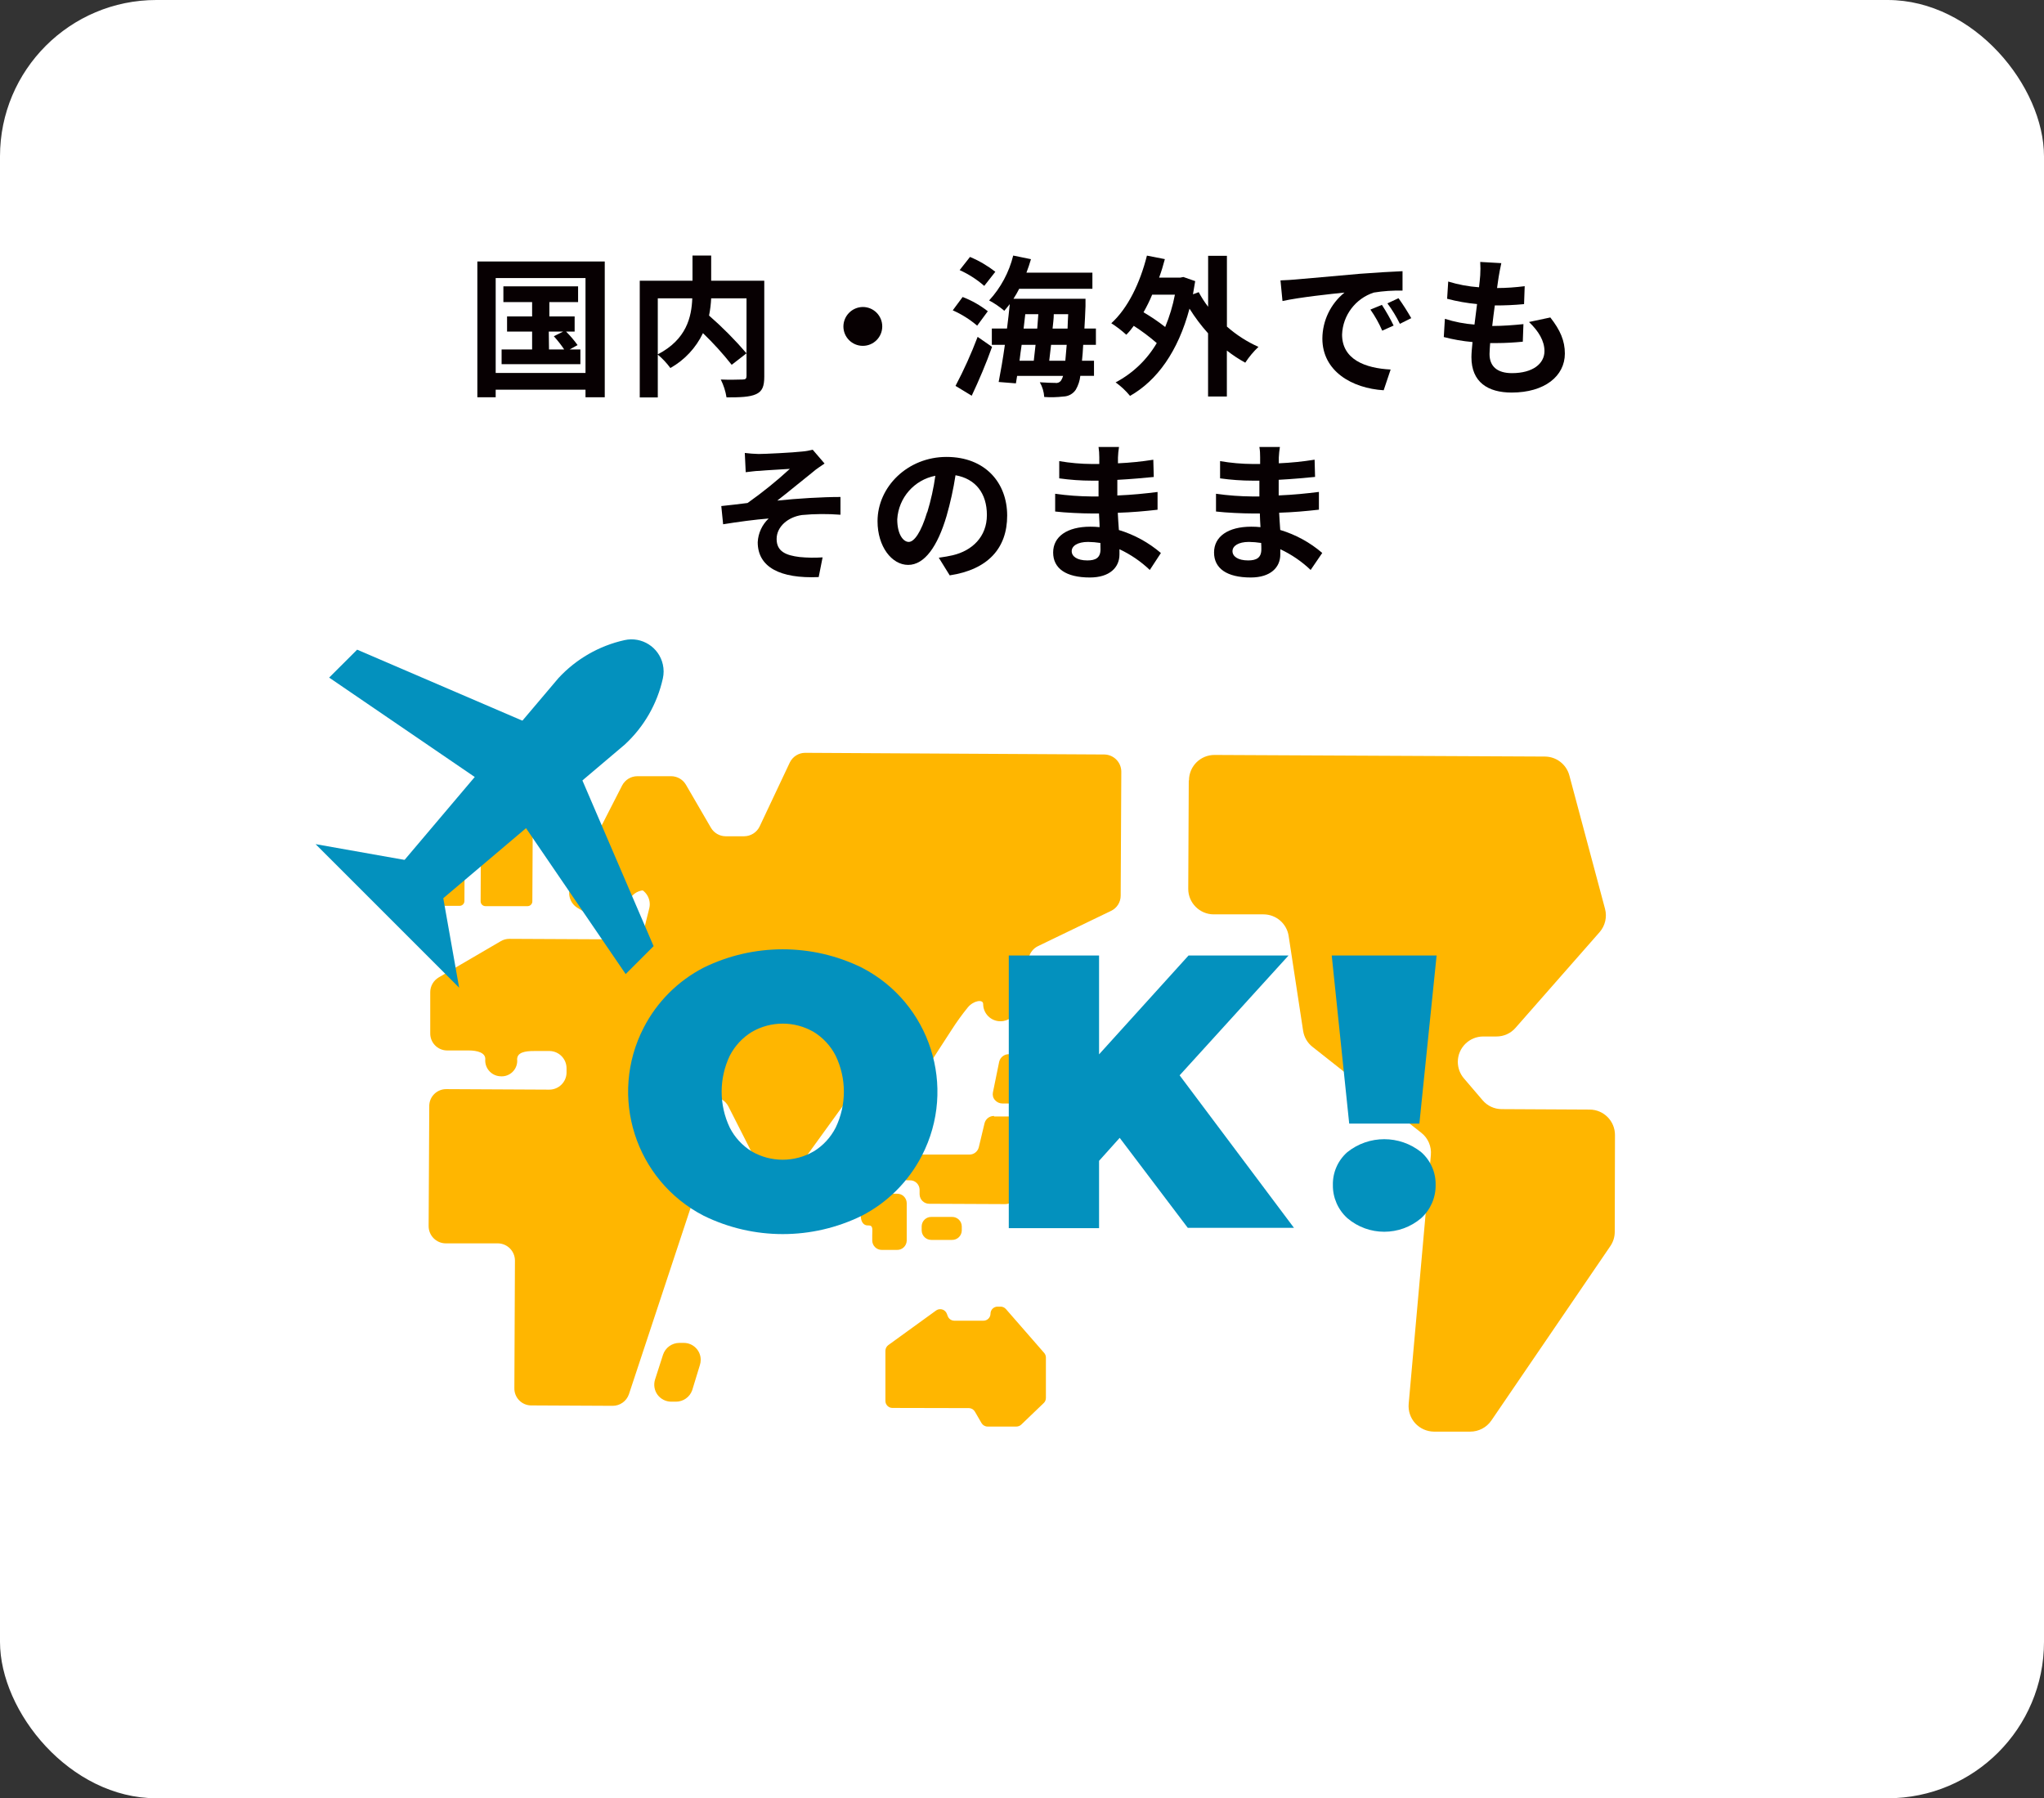 <?xml version="1.0" encoding="UTF-8"?><svg id="_レイヤー_1" xmlns="http://www.w3.org/2000/svg" viewBox="0 0 355.7 312.92"><rect x="0" y="0" width="355.7" height="312.92" fill="#333333" stroke="none"/><defs><style>.cls-1{fill:#fff;}.cls-2{fill:#0391be;}.cls-3{fill:#ffb600;}.cls-4{fill:#070002;}</style></defs><rect class="cls-1" width="355.7" height="312.92" rx="27.21" ry="27.21"/><path class="cls-3" d="M167.37,214.14c-.03.92-.79,1.64-1.71,1.62h-3.58c-.92.01-1.67-.72-1.69-1.64v-.75c.03-.92.79-1.64,1.71-1.61h0s3.58,0,3.58,0c.92-.01,1.67.72,1.69,1.64v.74Z"/><path class="cls-3" d="M151.81,207.75h-.3c-.92-.02-1.68.7-1.71,1.62v2.24c0,.9.43,1.63,1.18,1.63h.19c.81,0,.62.74.62,1.63v1c.01.91.76,1.64,1.67,1.63,0,0,.01,0,.02,0h2.6c.92.03,1.68-.69,1.71-1.61,0,0,0,0,0-.01v-6.53c-.02-.92-.77-1.65-1.69-1.63,0,0,0,0,0,0l-4.29.03Z"/><path class="cls-3" d="M173,194.19c-.79-.02-1.48.51-1.67,1.27l-1,4.18c-.19.76-.88,1.29-1.67,1.27h-10.66c-.92-.03-1.68.69-1.71,1.61h0v1.24c.03.92.78,1.64,1.7,1.63h.35c.92-.02,1.67.71,1.69,1.63,0,0,0,0,0,.01v.8c.02.92.77,1.65,1.69,1.64l13.2.06c.79.02,1.48-.51,1.67-1.27l2.82-12c.11-.48-.02-.98-.33-1.36-.33-.39-.82-.62-1.33-.62h-4.77l.02-.09Z"/><path class="cls-3" d="M183.53,190.72c-.18.78-.88,1.32-1.68,1.3h-7.4c-.5,0-.97-.21-1.3-.59-.33-.36-.46-.86-.36-1.34l1.09-5.34c.19-.78.89-1.32,1.69-1.31h7.39c.5,0,.99.21,1.32.59.32.37.45.86.35,1.34l-1.1,5.35Z"/><path class="cls-3" d="M162.89,228.05c.38-.28.88-.31,1.29-.1.41.21.67.64.67,1.1v-.46c0,.68.54,1.22,1.22,1.23h5.06c.68,0,1.23-.54,1.24-1.22h0c0-.68.55-1.23,1.23-1.23h.52c.36,0,.69.15.93.42l6.67,7.65c.19.23.3.52.29.82v7c0,.33-.13.65-.37.88l-3.92,3.76c-.23.22-.54.34-.86.34h-5c-.43,0-.83-.23-1.05-.6l-1.16-2c-.21-.36-.58-.59-1-.61l-13.35-.03c-.67,0-1.22-.55-1.22-1.22,0,0,0,0,0-.01v-8.71c0-.4.19-.77.51-1l8.3-6.01Z"/><path class="cls-3" d="M120.46,241.91c-.42,1.2-1.56,2-2.83,2h-.84c-.94-.01-1.81-.46-2.37-1.21-.55-.76-.71-1.74-.43-2.64l1.39-4.32c.4-1.22,1.54-2.05,2.83-2.06h.79c1.62,0,2.94,1.32,2.94,2.94,0,.31-.05.61-.14.9l-1.34,4.39Z"/><path class="cls-3" d="M206.91,135.78c.01-2.45,2-4.42,4.45-4.41h0l57.48.28c2,.01,3.74,1.35,4.26,3.28l6.21,23.22c.38,1.43.02,2.95-.95,4.06l-14.62,16.64c-.84.97-2.06,1.52-3.34,1.51h-2.26c-2.44-.01-4.43,1.95-4.45,4.39,0,1.07.37,2.1,1.07,2.91l3.23,3.78c.83.99,2.05,1.56,3.34,1.56l15.31.08c2.44.01,4.41,2,4.4,4.44h0s-.04,16.85-.04,16.85c0,.88-.27,1.74-.77,2.47l-20.7,30.34c-.83,1.22-2.21,1.94-3.69,1.94h-6.31c-1.24-.02-2.42-.54-3.26-1.46-.83-.92-1.24-2.15-1.13-3.38l3.86-43.28c.14-1.49-.48-2.95-1.66-3.88l-18.93-14.95c-.89-.69-1.47-1.69-1.64-2.8l-2.52-16.51c-.33-2.15-2.18-3.74-4.36-3.75h-8.7c-2.44-.02-4.42-2.01-4.41-4.45l.09-18.82.04-.06Z"/><path class="cls-3" d="M92.64,156.85c0,.45-.36.82-.81.83-.01,0-.02,0-.03,0h-7.33c-.46,0-.83-.38-.83-.84l.06-13.65c0-.46.38-.83.84-.83h7.34c.46,0,.83.38.83.84l-.07,13.65Z"/><path class="cls-3" d="M80.82,156.79c0,.46-.38.84-.84.84h-2.45c-.47,0-.84-.38-.84-.85v-4.45c.01-.46.39-.83.85-.83h2.46c.46,0,.83.38.84.84l-.02,4.45Z"/><path class="cls-3" d="M140.12,131c-1.14,0-2.18.66-2.68,1.69l-5.26,11.15c-.5,1.02-1.54,1.67-2.68,1.68h-3.23c-1.04-.01-2-.56-2.54-1.46l-4.37-7.52c-.53-.9-1.5-1.46-2.54-1.47h-5.91c-1.11,0-2.12.62-2.64,1.6l-8.91,17.41c-.68,1.38-.21,3.05,1.09,3.87l3.32,2c1.34.85,3.11.48,4-.83l2-2.94c.71-1.01,1.97-1.48,3.17-1.18l-2.11-.55c1.56.41,2.52,1.98,2.17,3.55l-.81,3.25c-.35,1.3-1.53,2.21-2.88,2.22l-20.67-.1c-.53,0-1.05.14-1.5.41l-10.81,6.31c-.9.54-1.45,1.5-1.46,2.54v7.16c-.03,1.62,1.26,2.97,2.88,3,.02,0,.04,0,.06,0h3.7c1.63,0,2.95.42,2.94,1.49-.14,1.52.98,2.86,2.5,3,.15.01.29.01.44,0h-.39c1.49.17,2.83-.91,2.99-2.39.02-.18.02-.36,0-.54,0-1.21,1.33-1.47,3-1.46h2.66c1.63.03,2.94,1.37,2.94,3v.78c-.03,1.63-1.37,2.94-3,2.94l-17.89-.09c-1.62-.03-2.97,1.26-3,2.88,0,.02,0,.04,0,.06l-.11,20.9c0,1.63,1.31,2.97,2.94,3h9.15c1.63.04,2.93,1.37,2.93,3l-.1,22.2c-.03,1.62,1.26,2.97,2.88,3,.02,0,.04,0,.06,0l14.18.07c1.26,0,2.39-.81,2.81-2l11.55-34.9c.27-.83.17-1.74-.29-2.49l-6.25-10c-.82-1.29-.51-2.99.71-3.91l-.23.16c.52-.39,1.15-.6,1.8-.59h7.4c1.11.02,2.11.64,2.62,1.62l6,11.82c.47.91,1.38,1.51,2.4,1.6,1.03.08,2.02-.37,2.62-1.21l9.22-12.73c.55-.77,1.45-1.23,2.4-1.23h7.1c1,0,1.93-.51,2.48-1.34l6.66-10.27c.86-1.34,1.79-2.63,2.79-3.86,1-1.21,2.68-1.46,2.67-.59h0c0,1.63,1.31,2.97,2.94,3h.11c1.38-.01,2.57-.97,2.89-2.31l2-8.76c.21-.87.79-1.61,1.6-2l12.72-6.14c1.02-.48,1.67-1.51,1.67-2.64l.11-21.57c0-1.63-1.3-2.96-2.93-3l-52.09-.29Z"/><path class="cls-2" d="M122.47,211.56c-11.93-6.15-16.61-20.81-10.45-32.74,2.31-4.49,5.97-8.14,10.45-10.45,8.67-4.24,18.82-4.24,27.49,0,11.93,6.14,16.62,20.79,10.47,32.72-2.32,4.5-5.98,8.16-10.47,10.47-8.67,4.25-18.82,4.25-27.49,0ZM141.6,200.36c1.63-1,2.95-2.43,3.82-4.13,1.91-3.96,1.91-8.57,0-12.53-.87-1.7-2.19-3.13-3.82-4.13-3.33-1.93-7.44-1.93-10.77,0-1.63,1-2.95,2.43-3.83,4.13-1.89,3.96-1.89,8.57,0,12.53.87,1.7,2.19,3.13,3.82,4.13,3.33,1.93,7.44,1.93,10.77,0h0Z"/><path class="cls-2" d="M194.85,198l-3.59,4v11.71h-15.71v-47.44h15.71v17.2l15.57-17.2h17.4l-18.95,20.85,19.9,26.54h-18.48l-11.85-15.66Z"/><path class="cls-2" d="M231.75,166.27h18.25l-3,29.25h-12.21l-3.04-29.25ZM234.46,211.97c-1.62-1.47-2.54-3.57-2.51-5.76-.05-2.18.87-4.28,2.51-5.72,3.76-3.01,9.1-3.01,12.86,0,1.64,1.44,2.56,3.54,2.51,5.72.03,2.19-.89,4.29-2.51,5.76-3.7,3.16-9.16,3.16-12.86,0Z"/><polygon class="cls-2" points="108.88 169.5 91.02 143.35 100.51 133.85 113.74 164.64 108.88 169.5"/><polygon class="cls-2" points="57.28 117.91 83.44 135.77 92.94 126.28 62.15 113.05 57.28 117.91"/><polygon class="cls-2" points="79.9 171.87 54.92 146.89 70.83 149.71 77.08 155.96 79.9 171.87"/><path class="cls-2" d="M68.65,158.13h0c-1.67-1.66-1.78-4.34-.25-6.13l28.78-34c3.07-3.32,7.08-5.63,11.5-6.61h0c3.01-.67,6,1.23,6.67,4.24.18.8.18,1.63,0,2.43h0c-.98,4.42-3.29,8.43-6.62,11.5l-34,28.78c-1.77,1.52-4.41,1.43-6.08-.21Z"/><path class="cls-4" d="M105.24,45.5v23.63h-3.35v-1.32h-15.63v1.32h-3.19v-23.63h22.17ZM101.89,64.9v-16.52h-15.63v16.52h15.63ZM101,60.81v2.56h-13.71v-2.56h5.31v-3.11h-4.36v-2.64h4.36v-2.49h-5v-2.74h13v2.74h-5v2.49h4.4v2.64h-1.49c.73.73,1.4,1.51,2,2.35l-1.38.76h1.87ZM95.54,60.81h2.64c-.54-.81-1.15-1.58-1.8-2.3l1.62-.81h-2.5l.04,3.11Z"/><path class="cls-4" d="M133,65.54c0,1.69-.34,2.56-1.45,3.06s-2.78.55-5.12.55c-.17-1.08-.51-2.13-1-3.11,1.55.08,3.32,0,3.82,0s.66-.16.66-.63v-13.5h-6.15c-.05,1.01-.17,2.01-.37,3,2.33,2.03,4.51,4.23,6.52,6.57l-2.58,2c-1.54-1.95-3.21-3.79-5-5.51-1.22,2.56-3.2,4.68-5.67,6.07-.63-.86-1.37-1.65-2.19-2.33v7.45h-3.14v-20.31h9.18v-4.38h3.25v4.38h9.24v16.69ZM114.47,61.66c5-2.59,5.88-6.5,6-9.75h-6v9.75Z"/><path class="cls-4" d="M150.15,53.42c1.87,0,3.38,1.51,3.38,3.38,0,1.87-1.51,3.38-3.38,3.38-1.87,0-3.38-1.51-3.38-3.38.02-1.86,1.52-3.36,3.38-3.38Z"/><path class="cls-4" d="M170.05,56.67c-1.28-1.09-2.71-1.99-4.25-2.67l1.72-2.32c1.57.6,3.05,1.44,4.38,2.48l-1.85,2.51ZM166.28,67.15c1.46-2.76,2.74-5.61,3.85-8.53l2.51,1.74c-1,2.83-2.32,5.92-3.54,8.5l-2.82-1.71ZM171.28,49.75c-1.28-1.12-2.73-2.05-4.28-2.75l1.8-2.29c1.58.66,3.06,1.53,4.41,2.58l-1.93,2.46ZM188.5,60c-.05,1.06-.13,2-.21,2.77h2.09v2.63h-2.38c-.09.85-.36,1.67-.79,2.41-.48.73-1.29,1.17-2.16,1.19-1.1.13-2.22.16-3.33.08-.06-.9-.32-1.78-.77-2.56,1.14.08,2.17.11,2.7.11.39.07.78-.1,1-.42.16-.25.27-.52.35-.8h-8l-.21,1.3-3-.24c.34-1.77.74-4,1.08-6.47h-2.27v-2.83h2.64c.19-1.45.35-2.91.48-4.25-.32.42-.64.79-.95,1.16-.81-.69-1.7-1.3-2.64-1.8,2.03-2.21,3.47-4.9,4.19-7.81l3.09.63c-.23.8-.5,1.59-.79,2.35h11.48v2.8h-12.74c-.3.6-.63,1.18-1,1.74h12.54v1.27c-.06,1.43-.11,2.72-.19,3.91h2v2.83h-2.21ZM177.79,60c-.14.95-.27,1.88-.37,2.77h2.48c.1-.84.21-1.79.31-2.77h-2.42ZM178.13,57.18h2.37c.06-.85.14-1.69.19-2.51h-2.27l-.29,2.51ZM185.39,62.77c.08-.76.16-1.69.24-2.77h-2.72c-.11,1-.21,1.93-.32,2.77h2.8ZM185.78,57.18c0-.77.08-1.61.11-2.51h-2.51c0,.82-.13,1.66-.21,2.51h2.61Z"/><path class="cls-4" d="M213.5,56.82c1.64,1.45,3.5,2.65,5.5,3.54-.87.82-1.64,1.75-2.3,2.75-1.12-.61-2.19-1.32-3.2-2.11v8h-3.27v-11c-1.2-1.33-2.28-2.77-3.23-4.29-2,7.47-5.65,12.51-10.35,15.18-.73-.89-1.57-1.68-2.51-2.35,2.98-1.57,5.46-3.94,7.16-6.84-1.26-1.1-2.6-2.1-4-3-.39.55-.82,1.07-1.3,1.55-.81-.74-1.68-1.41-2.61-2,2.9-2.64,5-7,6.2-11.77l3.12.61c-.29,1.11-.61,2.16-1,3.22h3.67l.55-.11,2.06.72c-.13.79-.26,1.55-.39,2.29l1-.37c.48.89,1.02,1.74,1.64,2.54v-8.86h3.27v12.3ZM200.5,51.28c-.43,1.05-.94,2.07-1.5,3.06,1.31.77,2.57,1.62,3.77,2.56.75-1.81,1.32-3.69,1.69-5.62h-3.96Z"/><path class="cls-4" d="M225.38,48.64c2.2-.18,6.52-.58,11.3-1,2.7-.21,5.55-.37,7.39-.45v3.38c-1.67-.04-3.35.07-5,.34-3.19,1.04-5.4,3.96-5.52,7.31,0,4.31,4,5.86,8.45,6.08l-1.21,3.61c-5.5-.34-10.67-3.3-10.67-9,.02-3.11,1.43-6.04,3.85-8-2.27.23-7.76.81-10.79,1.47l-.35-3.59c1.05-.04,2.05-.1,2.55-.15ZM242.54,56.64l-2,.9c-.56-1.29-1.25-2.52-2.06-3.67l2-.82c.76,1.17,1.45,2.39,2.06,3.64v-.05ZM245.61,55.35l-2,1c-.61-1.25-1.34-2.44-2.17-3.56l1.93-.9c.81,1.13,1.55,2.3,2.24,3.51v-.05Z"/><path class="cls-4" d="M269.79,55.24c1.74,2.22,2.53,4.07,2.53,6.28,0,3.94-3.54,6.79-9.26,6.79-4.12,0-7-1.8-7-6.15,0-.64.08-1.56.19-2.64-1.69-.15-3.36-.44-5-.87l.19-3.17c1.67.53,3.4.87,5.15,1,.15-1.16.29-2.38.45-3.57-1.76-.16-3.5-.47-5.21-.92l.19-3c1.74.54,3.54.87,5.36,1,.1-.79.16-1.5.21-2.08.05-.78.05-1.55,0-2.33l3.67.21c-.21,1-.34,1.64-.45,2.33-.08.45-.16,1.13-.29,2,1.61,0,3.21-.12,4.81-.32l-.11,3.12c-1.69.16-3.39.24-5.09.23-.16,1.16-.32,2.4-.45,3.57h.18c1.61,0,3.54-.14,5.25-.32l-.11,3.06c-1.48.14-3,.24-4.62.24h-1.06c-.05.77-.11,1.43-.11,1.9,0,2.14,1.32,3.33,3.91,3.33,3.64,0,5.65-1.66,5.65-3.83,0-1.77-1-3.46-2.69-5.07l3.71-.79Z"/><path class="cls-4" d="M132,79c1.11,0,6-.24,7.61-.43.61-.05,1.22-.16,1.82-.31l2.06,2.4c-.53.37-1.51,1-2,1.45-1.87,1.48-4.46,3.64-6.23,5,3.52-.37,7.82-.63,11-.63v3.09c-2.23-.17-4.47-.16-6.7.05-2.4.34-4.41,2-4.41,4.17s1.61,2.85,4,3.14c1.33.13,2.67.15,4,.06l-.68,3.43c-6.71.29-10.61-1.72-10.61-6.07.08-1.57.76-3.04,1.9-4.12-2.38.18-5.31.58-7.92,1l-.32-3.17c1.4-.13,3.22-.37,4.57-.53,2.58-1.82,5.04-3.81,7.36-5.94-1.05.08-4.27.24-5.33.35-.66,0-1.53.15-2.35.23l-.16-3.35c.79.1,1.59.16,2.39.18Z"/><path class="cls-4" d="M163.37,97.05c1-.14,1.74-.27,2.43-.43,3.35-.79,5.94-3.19,5.94-7s-2-6.31-5.46-6.92c-.37,2.4-.89,4.77-1.56,7.1-1.56,5.28-3.83,8.5-6.68,8.5s-5.33-3.19-5.33-7.6c0-6,5.25-11.19,12-11.19s10.56,4.51,10.56,10.21-3.37,9.4-10,10.4l-1.9-3.07ZM161.37,89.13c.63-2.07,1.1-4.19,1.4-6.34-3.68.71-6.41,3.83-6.63,7.58,0,2.64,1.06,3.93,2,3.93s2.14-1.64,3.2-5.17h.03Z"/><path class="cls-4" d="M200.09,99.18c-1.55-1.48-3.34-2.7-5.28-3.61v.92c0,2.24-1.69,4-5.15,4-4.17,0-6.39-1.58-6.39-4.35s2.43-4.49,6.47-4.49c.54,0,1.08.02,1.61.08,0-.8-.08-1.61-.1-2.38h-1.35c-1.53,0-4.54-.13-6.28-.34v-3.09c2.09.3,4.2.45,6.31.47h1.24v-2.75h-1.17c-1.9,0-3.79-.14-5.67-.4v-3c1.88.32,3.78.49,5.68.5h1.29v-1.17c0-.6-.04-1.2-.13-1.79h3.56c-.1.61-.16,1.22-.18,1.84v1c2.06-.09,4.11-.3,6.15-.62l.08,3c-1.72.16-3.83.37-6.34.5v2.72c2.64-.11,4.83-.34,7-.61v3.09c-2.35.26-4.39.45-6.92.53.05,1,.11,2,.19,3,2.69.81,5.18,2.18,7.31,4l-1.93,2.95ZM191.49,94.48c-.71-.11-1.42-.17-2.14-.18-1.85,0-2.85.71-2.85,1.61s.92,1.61,2.72,1.61c1.4,0,2.29-.42,2.29-1.93,0-.29,0-.66-.02-1.11h0Z"/><path class="cls-4" d="M228.08,99.18c-1.55-1.48-3.34-2.7-5.28-3.61v.92c0,2.24-1.69,4-5.14,4-4.17,0-6.39-1.58-6.39-4.35s2.43-4.49,6.47-4.49c.54,0,1.08.02,1.61.08-.06-.8-.08-1.61-.11-2.38h-1.35c-1.53,0-4.54-.13-6.28-.34v-3.09c2.09.3,4.2.45,6.31.47h1.24v-2.75h-1.16c-1.9,0-3.8-.14-5.68-.4v-3c1.88.32,3.78.49,5.68.5h1.29v-1.17c.01-.6-.03-1.2-.13-1.79h3.57c-.1.61-.16,1.22-.19,1.84v1c2.09-.09,4.17-.3,6.23-.63l.08,3c-1.71.16-3.82.37-6.33.5v2.72c2.64-.11,4.83-.34,7-.61v3.09c-2.35.26-4.38.45-6.92.53.06,1,.11,2,.19,3,2.69.81,5.18,2.17,7.31,4l-2.02,2.96ZM219.47,94.48c-.71-.11-1.42-.17-2.14-.18-1.84,0-2.85.71-2.85,1.61s.93,1.61,2.72,1.61c1.4,0,2.3-.42,2.3-1.93,0-.29,0-.66-.03-1.11Z"/></svg>